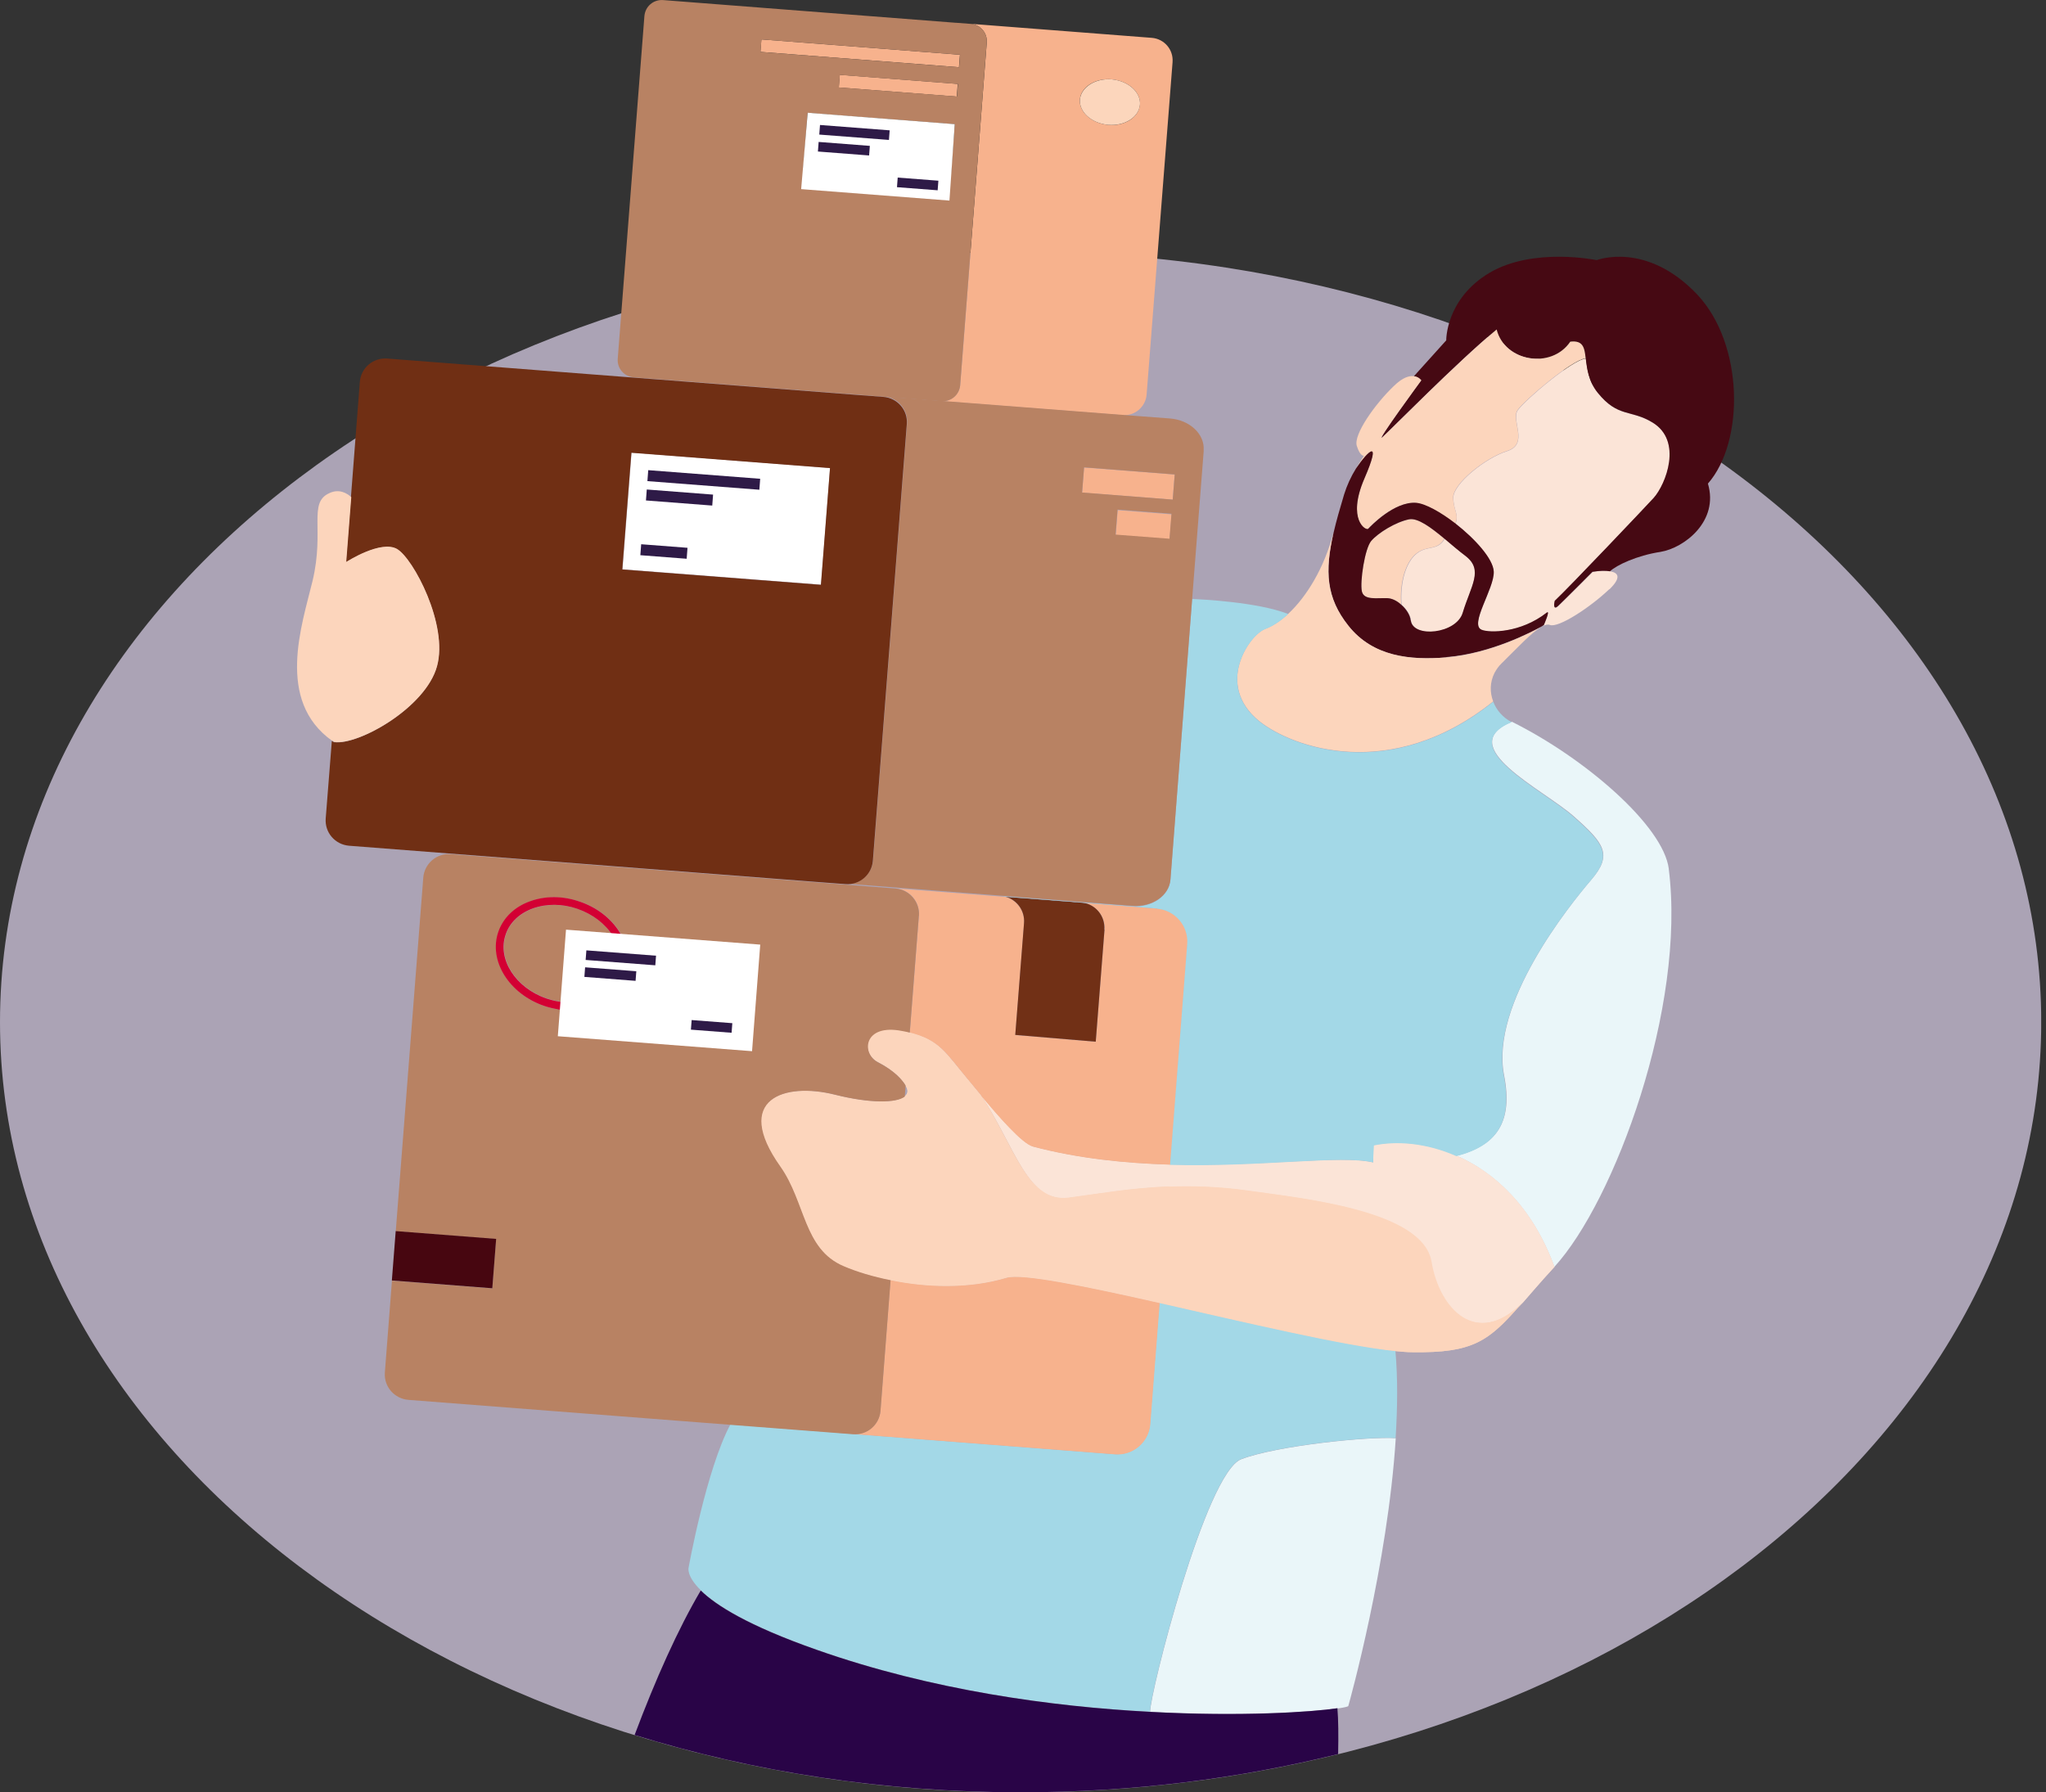 <?xml version="1.0" encoding="utf-8"?>
<svg xmlns="http://www.w3.org/2000/svg" fill="none" height="368" viewBox="0 0 420 368" width="420">
<rect x="0" y="0" width="420" height="368" fill="#333333" stroke="none"/>
<g clip-path="url(#clip0_1676_2034)">
<path d="M209.51 51.72C93.97 51.72 0 122.67 0 209.85C0 297.03 93.97 368 209.51 368C325.05 368 419.02 297.04 419.02 209.85C419.02 122.66 325.03 51.72 209.51 51.72Z" fill="#ABA3B5"/>
<path d="M239.82 243.58L239.86 243.63C231.76 243.98 224.84 245.22 219.52 245.93C217.58 246.19 215.95 245.8 214.51 244.93C215.92 245.76 217.52 246.13 219.41 245.88C224.79 245.18 231.73 243.92 239.82 243.58Z" fill="#FBE4D7"/>
<path d="M312.48 267.48C312.32 267.66 312.16 267.84 312.01 268.02L311.99 268.04C308.03 271.72 304.35 272.32 301.32 271.03C304.48 272.34 308.34 271.6 312.48 267.48Z" fill="#FBE4D7"/>
<path d="M299.04 237.29C292.85 234.55 286.64 234.15 281.93 235.13C281.9 236.44 281.9 237.66 281.9 238.67H281.89C275.25 237.09 259.02 239.59 240.27 239.09V239.11C231.17 238.84 221.48 237.9 212.04 235.4H212.08C209.78 234.78 204.94 229.1 201.49 225.01C206.69 232.85 209.35 241.26 213.95 244.56C209.31 241.31 206.61 232.85 201.41 224.96C201.38 224.91 201.34 224.83 201.31 224.8C200.16 223.45 199.22 222.23 198.57 221.49C194.14 216.22 192.91 213.52 186.72 211.97C186.72 211.97 186.7 211.97 186.69 211.97C186.23 211.83 185.7 211.71 185.14 211.6C177.28 210.05 176.67 216.2 180.19 218.02C183.67 219.82 185.24 221.74 185.85 222.73V222.8C186.11 223.25 186.19 223.48 186.19 223.48C186.42 224.13 186.26 224.71 185.68 225.1V225.16C183.95 226.51 178.54 226.57 171.4 224.79C160.94 222.14 150.32 225.67 160.13 239.52C165.35 246.88 164.88 256.44 173.13 259.99C175.83 261.14 179.12 262.16 182.77 262.87V262.83C190.17 264.38 198.92 264.65 206.59 262.35C209.77 261.4 222.87 264.1 238 267.52C255.5 271.48 275.69 276.3 286.39 277.39C287.72 277.52 288.85 277.62 289.88 277.62C302.39 277.82 305.56 275.35 311.99 268.04C308.03 271.72 304.35 272.32 301.32 271.03C304.48 272.34 308.34 271.6 312.48 267.48C312.32 267.66 312.16 267.84 312.01 268.02C312.19 267.86 312.36 267.69 312.54 267.51L312.61 267.44C313.32 266.63 314.03 265.78 314.84 264.87C316.09 263.41 317.52 261.83 319.1 260.1C314.54 247.66 306.79 240.67 299.04 237.29ZM219.52 245.93C217.58 246.19 215.95 245.8 214.51 244.93C215.92 245.76 217.52 246.13 219.41 245.88C224.79 245.18 231.73 243.92 239.82 243.58L239.86 243.63C231.76 243.98 224.84 245.22 219.52 245.93ZM293.56 259.04C293.13 256.56 291.46 254.53 289 252.85C291.49 254.53 293.19 256.58 293.63 259.07C294.43 263.89 296.77 268.28 300.05 270.37C296.72 268.3 294.36 263.88 293.56 259.04Z" fill="#FCD5BC"/>
<path d="M239.82 243.58L239.86 243.63C231.76 243.98 224.84 245.22 219.52 245.93C217.58 246.19 215.95 245.8 214.51 244.93C215.92 245.76 217.52 246.13 219.41 245.88C224.79 245.18 231.73 243.92 239.82 243.58Z" fill="#FCD5BC"/>
<path d="M312.48 267.48C312.32 267.66 312.16 267.84 312.01 268.02L311.99 268.04C308.03 271.72 304.35 272.32 301.32 271.03C304.48 272.34 308.34 271.6 312.48 267.48Z" fill="#FCD5BC"/>
<path d="M342.56 178.4C346.15 206.79 331.43 246.62 319.08 260.1C314.51 247.66 306.76 240.71 299.02 237.29C307.27 235.16 310.63 230.33 308.76 220.76C305.88 206.07 322.19 185.85 326.63 180.65C331.09 175.48 329.37 173.18 323.11 167.64C316.85 162.06 298.14 153.27 310.35 148.18C325.31 155.61 341.45 169.53 342.57 178.39L342.56 178.4Z" fill="#EAF6F9"/>
<path d="M330.34 120.98C326.48 124.67 319.91 128.99 318.15 128.31C317.74 128.14 317.2 128.27 316.59 128.58C316.79 128.45 316.9 128.38 316.9 128.38C316.9 128.38 318.32 125.17 317.48 125.84C312.14 130.03 305.74 130.03 304.12 129.35C301.55 128.27 306.76 120.87 306.62 117.43C306.51 114.8 302.79 110.68 298.77 107.56C299.58 105.63 298.36 104.89 298.34 102.16C298.34 99.39 304.81 94.08 309.38 92.63C313.95 91.17 310.12 86.28 311.58 84.22C313.03 82.16 322.81 73.81 325.55 73.61C325.82 75.64 326.05 78.24 328.02 80.67C332.19 85.84 334.82 84.05 339.29 86.79C345.51 90.57 342 99.46 339.52 102.24C338.3 103.59 321.92 120.82 319.19 123.39C319.19 123.39 318.65 125.66 319.93 124.4C321.21 123.18 326.96 117.41 326.96 117.41C328.31 117.21 329.6 117.14 330.55 117.3C332.28 117.61 332.82 118.62 330.39 120.99" fill="#FBE4D7"/>
<path d="M300.87 114.16C304.59 117.04 301.99 120.24 300.3 125.82C298.98 130.21 290.05 131.13 289.64 127.37C289.54 126.29 288.72 125.01 287.68 124.13H287.72C287.38 119.43 288.67 115.31 290.87 113.62C293.07 111.89 295.06 113.19 296.59 110.61C298.05 111.86 299.57 113.18 300.92 114.16" fill="#FBE4D7"/>
<path d="M274.61 350.73C269.36 351.5 254.85 352.49 236.1 351.47C235.99 347.99 247.5 302.37 254.81 299.6C262.18 296.79 281.04 294.9 286.52 295.28C284.87 321.33 277.05 349.31 276.78 350.26C276.74 350.39 276 350.56 274.64 350.77" fill="#EAF6F9"/>
<path d="M286.45 277.37C286.95 282.95 286.88 289.02 286.49 295.25C281.01 294.87 262.16 296.76 254.78 299.57C247.47 302.38 235.96 347.96 236.07 351.44C216.14 350.4 191.36 347.05 167.75 338.73C153.51 333.73 146.93 329.51 143.89 326.53C140.85 323.56 141.35 321.87 141.35 321.87C141.35 321.87 144.97 301.73 149.94 292.44L170.65 294.06L175.05 294.4L228.82 298.56C232.51 298.83 235.76 296.06 236.06 292.41L237.98 267.47C255.47 271.43 275.68 276.22 286.41 277.34" fill="#A3D8E7"/>
<path d="M274.69 360.14C274.77 356.29 274.74 353.08 274.54 350.72C269.29 351.5 254.82 352.48 236.03 351.46C216.1 350.41 191.32 347.07 167.71 338.75C153.43 333.75 146.89 329.53 143.85 326.55C139.17 334.48 134.6 344.7 130.27 356.22C154.73 363.8 181.48 367.98 209.51 367.98C232.26 367.98 254.17 365.22 274.7 360.13H274.69V360.14Z" fill="#290447"/>
<path d="M319.1 260.1C317.52 261.83 316.09 263.41 314.84 264.87C314.03 265.78 313.32 266.63 312.61 267.44L312.54 267.51C303.17 276.84 295.25 268.83 293.63 259.07C291.8 248.52 267.29 246.05 256 244.47C250.25 243.66 244.87 243.49 239.93 243.69V243.63C231.8 243.97 224.86 245.22 219.52 245.93C210.89 247.08 208.46 235.53 201.49 225.01C204.94 229.1 209.78 234.78 212.08 235.39H212.04C221.48 237.9 231.17 238.84 240.27 239.11V239.09C259.02 239.59 275.25 237.09 281.89 238.67H281.9C281.9 237.66 281.9 236.44 281.93 235.13C286.64 234.15 292.85 234.55 299.04 237.29C306.79 240.67 314.54 247.66 319.1 260.1Z" fill="#FBE4D7"/>
<path d="M281.51 111.05C282.86 109.43 286.52 107.2 289.26 106.62C291.06 106.28 293.79 108.35 296.5 110.6C294.97 113.17 292.98 111.88 290.78 113.61C288.58 115.3 287.29 119.46 287.63 124.09H287.59C286.74 123.35 285.76 122.84 284.75 122.81C282.52 122.74 279.95 123.28 279.54 121.39C279.16 119.46 280.12 112.67 281.47 111.02" fill="#FCD5BC"/>
<path d="M326.92 117.37C326.92 117.37 321.17 123.15 319.89 124.36C318.6 125.58 319.15 123.35 319.15 123.35C321.92 120.78 338.27 103.55 339.48 102.2C341.94 99.43 345.47 90.55 339.24 86.75C334.78 84.01 332.14 85.8 327.97 80.63C326.01 78.2 325.78 75.56 325.51 73.57C325.24 71.34 324.97 69.88 322.33 70.15C318.44 75.89 308.86 74.24 307.21 67.65C299.16 74.27 285.28 88.43 283.76 89.78C282.2 91.13 291.74 78.09 291.74 78.09C291.74 78.09 291.27 77.39 290.25 77.24L296.88 69.88C296.88 69.88 296.74 61.4 305.74 56.02C314.78 50.68 327.77 53.41 327.77 53.41C327.77 53.41 337.92 49.45 348.37 60.43C358.01 70.64 358.15 90.68 350.6 99.29C352.9 107 345.76 112.5 340.86 113.31C335.99 114.05 331.82 116.05 330.5 117.29C329.55 117.12 328.23 117.18 326.91 117.4" fill="#460913"/>
<path d="M280.86 108.58C280.43 109.12 276.4 106.82 280.05 98.3C283.74 89.78 280.79 92.63 278.32 96.24L279.98 93.57C279.98 93.57 279.24 93.8 278.52 91.54C277.8 89.24 282.28 82.92 286.14 79.24C287.97 77.45 289.32 77.11 290.27 77.24C291.29 77.38 291.76 78.09 291.76 78.09C291.76 78.09 282.18 91.1 283.78 89.78C285.31 88.43 299.21 74.28 307.23 67.65C308.88 74.24 318.43 75.9 322.35 70.15C324.96 69.84 325.26 71.34 325.5 73.57C322.75 73.81 312.98 82.12 311.53 84.18C310.07 86.21 313.94 91.15 309.34 92.59C304.77 94.05 298.3 99.34 298.3 102.12C298.37 104.89 299.56 105.6 298.73 107.52C295.71 105.18 292.54 103.43 290.61 103.26C286.15 102.95 281.3 108.06 280.83 108.57" fill="#FCD5BC"/>
<path d="M296.91 134.97C289.47 135.58 281.85 134.83 276.81 128.49C272.21 122.71 271.97 117.27 273.73 109.43C273.77 109.43 273.77 109.36 273.77 109.32C274.31 106.96 275.06 104.39 275.91 101.54C276.49 99.68 277.3 97.89 278.35 96.2C280.81 92.55 283.76 89.75 280.08 98.26C276.43 106.74 280.46 109.08 280.89 108.54C281.36 108.04 286.21 102.93 290.67 103.23C292.6 103.37 295.78 105.16 298.79 107.49C302.82 110.64 306.54 114.76 306.64 117.36C306.77 120.84 301.57 128.21 304.14 129.29C305.76 129.97 312.16 129.97 317.5 125.78C318.35 125.1 316.92 128.32 316.92 128.32C316.92 128.32 316.81 128.39 316.61 128.52C316.57 128.52 316.54 128.59 316.51 128.59C314.55 129.67 306.05 134.17 296.91 134.91M289.6 127.35C290.01 131.06 298.97 130.16 300.26 125.8C301.95 120.22 304.59 117.01 300.84 114.15C299.49 113.14 298 111.85 296.51 110.6C293.8 108.33 291.06 106.28 289.27 106.62C286.5 107.16 282.87 109.43 281.49 111.05C280.14 112.67 279.15 119.46 279.56 121.39C279.97 123.28 282.54 122.74 284.77 122.81C285.76 122.85 286.77 123.35 287.61 124.13C288.65 125.01 289.48 126.29 289.57 127.37" fill="#460913"/>
<path d="M273.73 109.43C271.93 117.26 272.2 122.71 276.81 128.49C281.86 134.84 289.47 135.58 296.91 134.97C306.04 134.23 314.54 129.73 316.5 128.65C314.43 129.8 311.39 133.11 308.28 136.16C307.63 136.77 307.16 137.48 306.79 138.16C305.84 140.05 305.8 142.14 306.52 144.01C285.51 160.84 265.17 153.44 258.47 148.03C249.34 140.6 256.44 130.33 259.73 129.11C261.26 128.53 262.88 127.49 264.47 126C268.19 122.52 271.78 116.74 273.71 109.44" fill="#FCD5BC"/>
<path d="M238.06 267.5L236.13 292.44C235.83 296.09 232.61 298.89 228.89 298.59L175.12 294.43C178 294.67 180.53 292.5 180.73 289.63L182.8 262.8C190.21 264.35 198.98 264.62 206.66 262.33C209.84 261.38 222.93 264.09 238.06 267.5Z" fill="#F7B28D"/>
<path d="M243.78 193.77L240.26 239.12C231.16 238.85 221.47 237.9 212.04 235.41C209.77 234.8 204.9 229.13 201.45 225.04C201.45 224.97 201.38 224.91 201.38 224.88C200.23 223.53 199.28 222.31 198.64 221.57C194.24 216.3 192.99 213.59 186.76 212.04L188.63 188.02C188.87 185.14 186.7 182.62 183.79 182.38L206.46 184.14C208.76 184.81 210.38 187.04 210.22 189.54L208.42 212.51L224.94 213.9L226.74 190.89C226.94 188.15 225.01 185.72 222.3 185.35L237.6 186.54C241.32 186.85 244.09 190.05 243.8 193.78" fill="#F7B28D"/>
<path d="M229.44 104.74L229.04 109.86L240.11 110.72L240.51 105.6L229.44 104.74Z" fill="#F7B28D"/>
<path d="M222.54 95.99L222.14 101.15L240.73 102.58L241.13 97.42L222.54 95.99Z" fill="#F7B28D"/>
<path d="M234 21.54C234.24 18.97 231.7 16.64 228.28 16.3C224.86 15.99 221.92 17.82 221.68 20.39C221.45 22.96 224.02 25.29 227.43 25.63C230.85 25.97 233.76 24.11 233.99 21.54H234ZM240.7 12.79L235.38 80.98C235.18 83.55 232.94 85.44 230.4 85.23L193.21 82.35C195.24 82.51 196.93 81.03 197.11 79.07L202.56 8.78C202.73 6.75 201.25 5.07 199.25 4.89L236.44 7.77C238.98 7.97 240.9 10.17 240.7 12.74" fill="#F7B28D"/>
<path d="M226.73 190.86L224.93 213.87L208.41 212.48L210.21 189.51C210.41 187.01 208.79 184.78 206.45 184.11L222.25 185.33C224.96 185.71 226.89 188.1 226.69 190.87" fill="#713016"/>
<path d="M237.59 186.54L222.29 185.35L206.45 184.13C206.11 184.03 205.77 184 205.41 183.97L232.41 186.06C236.47 186.36 239.99 183.97 240.26 180.66L244.72 122.98C246.37 123.05 257.99 123.56 264.44 126.06C262.84 127.57 261.22 128.6 259.7 129.17C256.45 130.39 249.31 140.66 258.48 148.09C265.18 153.49 285.52 160.89 306.53 144.07C307.21 145.83 308.53 147.35 310.32 148.26C298.11 153.36 316.79 162.14 323.05 167.72C329.31 173.26 331.03 175.55 326.57 180.73C322.13 185.93 305.83 206.11 308.7 220.84C310.57 230.44 307.21 235.26 298.96 237.37C292.77 234.63 286.73 234.22 282.03 235.17C281.99 236.49 281.86 237.66 281.89 238.67C275.26 237.08 258.93 239.67 240.19 239.16L243.71 193.81C243.98 190.1 241.21 186.88 237.52 186.57" fill="#A3D8E7"/>
<path d="M234 21.54C233.76 24.11 230.82 25.93 227.44 25.63C224.02 25.29 221.45 22.96 221.69 20.39C221.96 17.85 224.91 16 228.29 16.3C231.67 16.64 234.24 18.97 234.01 21.54H234Z" fill="#FCD6BC"/>
<path d="M312.48 267.48C305.71 275.22 302.7 277.82 289.88 277.62C288.85 277.62 287.72 277.52 286.39 277.39C275.69 276.3 255.5 271.48 238 267.52C222.87 264.1 209.77 261.4 206.59 262.35C198.92 264.65 190.17 264.38 182.77 262.83V262.87C179.12 262.16 175.83 261.14 173.13 259.99C164.88 256.44 165.35 246.88 160.13 239.52C150.32 225.67 160.94 222.14 171.4 224.79C178.54 226.57 183.95 226.51 185.68 225.16V225.1C186.26 224.71 186.42 224.13 186.19 223.48C186.19 223.48 186.11 223.25 185.84 222.8V222.73C185.24 221.74 183.67 219.82 180.19 218.02C176.67 216.2 177.28 210.05 185.14 211.6C185.7 211.71 186.23 211.83 186.69 211.97C186.7 211.97 186.71 211.98 186.72 211.98C192.91 213.52 194.14 216.22 198.57 221.49C199.22 222.23 200.16 223.45 201.31 224.8C201.34 224.83 201.38 224.91 201.41 224.96C208.35 235.48 210.82 247 219.41 245.88C224.79 245.18 231.73 243.92 239.82 243.58L239.86 243.63C244.8 243.46 250.18 243.59 255.93 244.4C267.24 246.02 292.04 248.43 293.86 259.01C295.48 268.77 303.11 276.81 312.48 267.48Z" fill="#FCD5BC"/>
<path d="M172.38 15.36L172.18 17.96L196.4 19.83L196.6 17.23L172.38 15.36Z" fill="#F7B28D"/>
<path d="M156.3 8.09L156.1 10.65L196.85 13.8L197.05 11.24L156.3 8.09Z" fill="#F7B28D"/>
<path d="M156.31 8.09L156.11 10.66L196.88 13.81L197.08 11.24L156.3 8.09H156.31ZM196.2 4.67L199.24 4.9C201.27 5.06 202.73 6.76 202.55 8.79L197.1 79.08C196.94 81.08 195.23 82.52 193.2 82.36L190.16 82.13L181.39 81.45L175.94 81.02L130.12 77.47C128.12 77.33 126.63 75.61 126.81 73.62L132.28 3.33C132.44 1.3 134.17 -0.15 136.17 0.02L196.23 4.68H196.21L196.2 4.67ZM165.78 23.16L164.9 34.48L195.12 36.82L196 25.5L165.78 23.17V23.16ZM196.64 17.24L172.41 15.38L172.21 17.95L196.44 19.81L196.64 17.24Z" fill="#B88263"/>
<path d="M188.62 187.99L186.75 212.01C186.28 211.87 185.7 211.77 185.16 211.67C177.31 210.12 176.7 216.26 180.22 218.1C183.78 219.92 185.33 221.88 185.9 222.87L185.73 225.14C184.01 226.49 178.59 226.56 171.45 224.76C160.99 222.13 150.37 225.64 160.18 239.49C165.39 246.85 164.91 256.45 173.18 259.96C175.86 261.11 179.17 262.12 182.82 262.84L180.75 289.67C180.51 292.55 178.01 294.67 175.14 294.47L170.74 294.13L150.03 292.54L83.84 287.41C80.96 287.17 78.8 284.71 79 281.83L80.46 262.94L101.06 264.53L101.84 254.39L81.24 252.8L86.89 180.19C87.12 177.31 89.63 175.15 92.5 175.36L179.4 182.08L183.8 182.42C186.68 182.66 188.84 185.16 188.64 188.04M119.1 185.14C115.61 183.95 112 183.92 108.85 185.07C105.63 186.22 103.33 188.45 102.36 191.35C100.33 197.24 104.52 204.06 111.73 206.53C112.65 206.83 113.56 207.07 114.44 207.21C116.27 207.51 118.09 207.48 119.78 207.21L120.09 209.91L150.31 206.29L148.85 193.89L128.99 196.29C128.83 194.63 128.22 192.94 127.23 191.36C125.43 188.52 122.59 186.32 119.11 185.15L119.1 185.14Z" fill="#B88263"/>
<path d="M222.13 101.12L240.74 102.58L241.15 97.41L222.54 95.95L222.13 101.08V101.12ZM247.1 92.53L244.73 122.9L240.27 180.58C240 183.89 236.48 186.29 232.42 185.98L205.42 183.89L173.64 181.42C176.52 181.66 179.02 179.49 179.23 176.65L186.2 86.93C186.43 84.09 184.27 81.59 181.4 81.39L190.17 82.07L193.21 82.3L230.4 85.18L240.18 85.92C244.24 86.23 247.35 89.16 247.08 92.47M240.48 105.48L229.41 104.63L229 109.76L240.07 110.61L240.48 105.48Z" fill="#B88263"/>
<path d="M129.65 92.93L127.8 116.88L168.55 120.03L170.4 96.08L129.65 92.93Z" fill="white"/>
<path d="M112.25 204.99C105.85 202.79 102.1 196.88 103.86 191.85C104.67 189.42 106.67 187.56 109.41 186.54C112.22 185.53 115.47 185.53 118.58 186.61C121.69 187.69 124.26 189.69 125.86 192.19C126.7 193.54 127.21 195.03 127.32 196.42L118.59 197.47L119.54 205.57C117.27 206 114.74 205.84 112.23 204.96" fill="#B88263"/>
<path d="M81.23 252.76L80.44 262.9L101.06 264.5L101.85 254.36L81.23 252.76Z" fill="#470610"/>
<path d="M114.37 207.19C113.49 207.05 112.57 206.81 111.66 206.51C104.45 204.01 100.26 197.22 102.29 191.33C103.28 188.45 105.58 186.2 108.78 185.05C111.93 183.9 115.54 183.9 119.03 185.12C122.52 186.31 125.36 188.5 127.15 191.33C128.14 192.88 128.74 194.61 128.91 196.26L127.29 196.42C127.16 195 126.68 193.54 125.83 192.17C124.25 189.67 121.66 187.67 118.52 186.59C115.41 185.51 112.16 185.51 109.35 186.52C106.61 187.53 104.61 189.42 103.8 191.87C102.04 196.91 105.8 202.82 112.19 205.01C114.69 205.86 117.24 206.02 119.5 205.62L119.67 207.21C117.98 207.51 116.18 207.55 114.35 207.21" fill="#D30033"/>
<path d="M71.08 115.33L71.07 115.41L71.04 115.38V115.33H71.08Z" fill="#FCD5BC"/>
<path d="M68.6 152.38C73.54 153.06 87.38 145.32 89.69 136.8C92.03 128.28 84.82 114.67 81.5 112.78C78.19 110.82 71.11 115.41 71.11 115.41H71L72.04 102.07L73.87 78.38C74.1 75.54 76.58 73.41 79.46 73.61L130.08 77.53L175.9 81.08L181.35 81.49C184.23 81.72 186.36 84.19 186.15 87.03L179.18 176.75C178.94 179.59 176.47 181.72 173.59 181.52L168.14 181.11L71.66 173.64C68.78 173.4 66.65 170.94 66.86 168.06L68.12 152.11C68.12 152.11 68.43 152.31 68.55 152.41M168.51 120.07L170.38 96.11L129.61 92.96L127.74 116.92L168.51 120.07Z" fill="#702F14"/>
<path d="M89.72 136.76C87.42 145.27 73.58 153.05 68.64 152.33C68.47 152.22 68.33 152.1 68.2 152.03V152.11C56.52 143.83 62 128.25 64.16 119.27C66.66 108.79 63.21 103.24 67.58 101.26C69.61 100.28 71.23 101.26 72.11 102.07L71.08 115.33H71.04V115.38L71.07 115.41V115.33H71.15C71.15 115.33 78.22 110.77 81.54 112.72H81.53C84.84 114.66 92.05 128.25 89.72 136.76Z" fill="#FCD5BC"/>
<path d="M71.08 115.33L71.07 115.41L71.04 115.38V115.33H71.08Z" fill="#FCD5BC"/>
<path d="M165.8 23.16L164.46 38.83L194.9 41.18L195.99 25.49L165.79 23.15L165.8 23.16Z" fill="white"/>
<path d="M156.06 193.94L116.19 190.87L114.51 212.75L154.38 215.82L156.06 193.94Z" fill="white"/>
<path d="M182.63 26.76L168.33 25.66L168.18 27.63L182.48 28.73L182.63 26.76Z" fill="#2E1A47"/>
<path d="M178.56 29.95L168.05 29.14L167.9 31.11L178.41 31.92L178.56 29.95Z" fill="#2E1A47"/>
<path d="M192.63 37.1L184.28 36.46L184.13 38.43L192.48 39.07L192.63 37.1Z" fill="#2E1A47"/>
<path d="M156.05 98.3L133.07 96.53L132.9 98.78L155.88 100.55L156.05 98.3Z" fill="#2E1A47"/>
<path d="M146.38 101.55L132.77 100.5L132.6 102.75L146.21 103.8L146.38 101.55Z" fill="#2E1A47"/>
<path d="M141.12 112.47L131.62 111.74L131.45 113.99L140.96 114.72L141.13 112.47H141.12Z" fill="#2E1A47"/>
<path d="M134.68 196.22L120.37 195.12L120.22 197.09L134.52 198.19L134.67 196.22H134.68Z" fill="#2E1A47"/>
<path d="M130.62 199.41L120.11 198.6L119.96 200.57L130.47 201.38L130.62 199.41Z" fill="#2E1A47"/>
<path d="M150.33 210.07L141.98 209.43L141.83 211.4L150.18 212.04L150.33 210.07Z" fill="#2E1A47"/>
</g>
<defs>
<clipPath id="clip0_1676_2034">
<rect fill="white" height="368" width="419.01"/>
</clipPath>
</defs>
</svg>